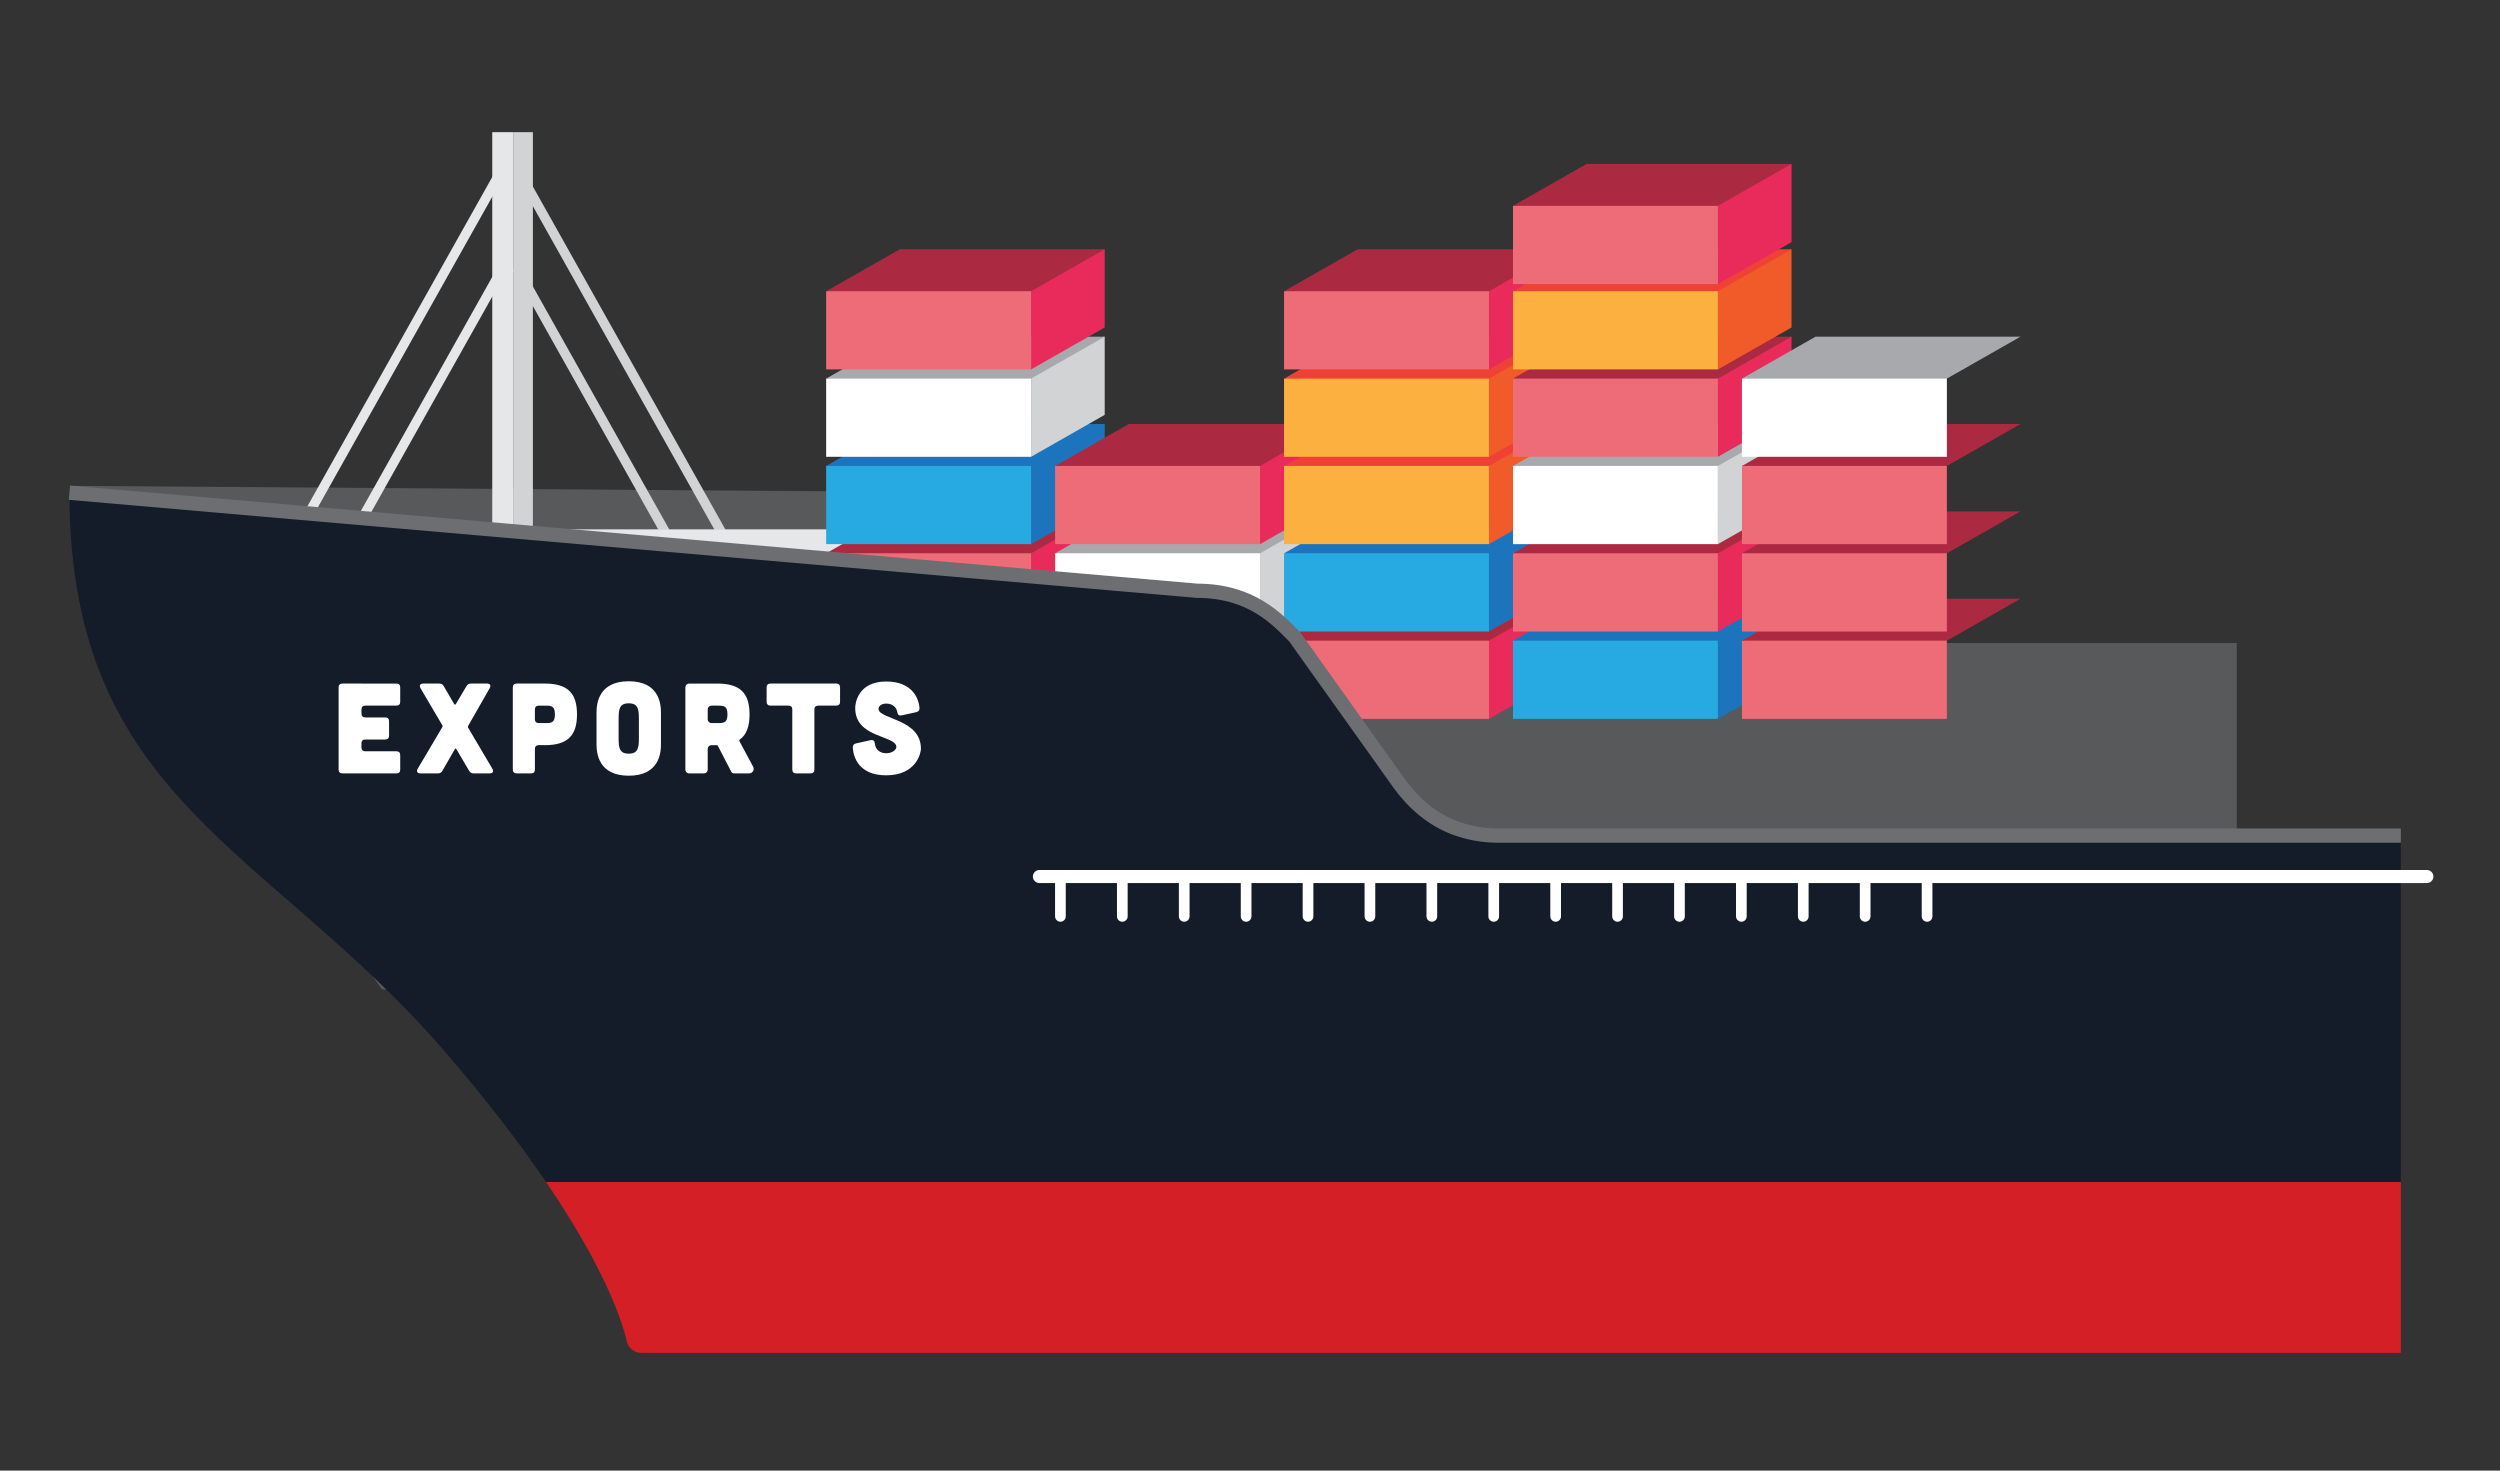 <?xml version="1.0" encoding="utf-8"?>
<!-- Generator: Adobe Illustrator 16.0.0, SVG Export Plug-In . SVG Version: 6.00 Build 0)  -->
<!DOCTYPE svg PUBLIC "-//W3C//DTD SVG 1.1//EN" "http://www.w3.org/Graphics/SVG/1.1/DTD/svg11.dtd">
<svg version="1.1" id="Layer_1" xmlns="http://www.w3.org/2000/svg" xmlns:xlink="http://www.w3.org/1999/xlink" x="0px" y="0px"
	 width="170px" height="100px" viewBox="0 0 170 100" enable-background="new 0 0 170 100" xml:space="preserve">
<rect x="0" y="0" width="170" height="100" fill="#333333" stroke="none"/>
<g>
	<path fill="#58595B" d="M152.101,43.723H85.838c-2.22,0-4.35-0.882-5.921-2.453l-5.95-5.951c-1.162-1.162-2.737-1.815-4.381-1.815
		L4.779,33.036c4.088,13.553,2.307,11.44,14.354,25.423c2.909,3.377,5.13,6.307,6.842,8.82h126.125V43.723z"/>
	<rect x="34.93" y="8.987" fill="#D1D3D4" width="1.306" height="28.48"/>
	<rect x="33.473" y="8.987" fill="#E6E7E8" width="1.456" height="28.48"/>
	<line fill="none" stroke="#E6E7E8" stroke-width="0.655" stroke-miterlimit="10" x1="33.91" y1="11.928" x2="19.962" y2="36.773"/>
	
		<line fill="none" stroke="#E6E7E8" stroke-width="0.655" stroke-miterlimit="10" x1="34.211" y1="18.186" x2="23.775" y2="36.773"/>
	
		<line fill="none" stroke="#D1D3D4" stroke-width="0.655" stroke-miterlimit="10" x1="35.436" y1="11.928" x2="49.383" y2="36.773"/>
	
		<line fill="none" stroke="#D1D3D4" stroke-width="0.655" stroke-miterlimit="10" x1="35.135" y1="18.186" x2="45.569" y2="36.773"/>
	<rect x="15.749" y="36.01" fill="#D1D3D4" width="48.672" height="2.325"/>
	<rect x="15.749" y="36.01" fill="#E6E7E8" width="41.843" height="2.325"/>
	<polygon fill="#E82B5A" points="75.12,40.713 75.12,46.03 70.113,48.881 70.113,41.466 	"/>
	<polygon fill="#ED6C78" points="70.113,41.467 70.113,48.882 56.179,48.882 56.179,43.565 	"/>
	<polygon fill="#AC2A41" points="75.12,40.713 61.187,40.713 56.18,43.564 70.113,43.564 	"/>
	<polygon fill="#E82B5A" points="75.12,34.773 75.12,40.09 70.113,42.941 70.113,35.527 	"/>
	<polygon fill="#ED6C78" points="70.113,35.527 70.113,42.942 56.179,42.942 56.179,37.624 	"/>
	<polygon fill="#AC2A41" points="75.12,34.773 61.187,34.773 56.18,37.624 70.113,37.624 	"/>
	<polygon fill="#1C75BC" points="75.12,28.833 75.12,34.149 70.113,37 70.113,29.586 	"/>
	<polygon fill="#27AAE1" points="70.113,29.586 70.113,37.001 56.179,37.001 56.179,31.684 	"/>
	<polygon fill="#1C75BC" points="75.12,28.833 61.187,28.833 56.18,31.684 70.113,31.684 	"/>
	<polygon fill="#D1D3D4" points="75.12,22.893 75.12,28.209 70.113,31.061 70.113,23.646 	"/>
	<polygon fill="#FFFFFF" points="70.113,23.646 70.113,31.061 56.179,31.061 56.179,25.744 	"/>
	<polygon fill="#A7A9AC" points="75.12,22.893 61.187,22.893 56.18,25.744 70.113,25.744 	"/>
	<polygon fill="#E82B5A" points="75.12,16.952 75.12,22.269 70.113,25.12 70.113,17.706 	"/>
	<polygon fill="#ED6C78" points="70.113,17.706 70.113,25.121 56.179,25.121 56.179,19.803 	"/>
	<polygon fill="#AC2A41" points="75.12,16.952 61.187,16.952 56.18,19.803 70.113,19.803 	"/>
	<polygon fill="#1C75BC" points="90.688,40.713 90.688,46.03 85.682,48.881 85.682,41.466 	"/>
	<polygon fill="#27AAE1" points="85.682,41.467 85.682,48.882 71.747,48.882 71.747,43.565 	"/>
	<polygon fill="#1C75BC" points="90.688,40.713 76.755,40.713 71.748,43.564 85.682,43.564 	"/>
	<polygon fill="#D1D3D4" points="90.688,34.773 90.688,40.09 85.682,42.941 85.682,35.527 	"/>
	<polygon fill="#FFFFFF" points="85.682,35.527 85.682,42.942 71.747,42.942 71.747,37.624 	"/>
	<polygon fill="#A7A9AC" points="90.688,34.773 76.755,34.773 71.748,37.624 85.682,37.624 	"/>
	<polygon fill="#E82B5A" points="90.688,28.833 90.688,34.149 85.682,37 85.682,29.586 	"/>
	<polygon fill="#ED6C78" points="85.682,29.586 85.682,37.001 71.747,37.001 71.747,31.684 	"/>
	<polygon fill="#AC2A41" points="90.688,28.833 76.755,28.833 71.748,31.684 85.682,31.684 	"/>
	<polygon fill="#E82B5A" points="106.257,40.713 106.257,46.03 101.25,48.881 101.25,41.466 	"/>
	<polygon fill="#ED6C78" points="101.25,41.467 101.25,48.882 87.315,48.882 87.315,43.565 	"/>
	<polygon fill="#AC2A41" points="106.257,40.713 92.323,40.713 87.316,43.564 101.25,43.564 	"/>
	<polygon fill="#1C75BC" points="106.257,34.773 106.257,40.09 101.25,42.941 101.25,35.527 	"/>
	<polygon fill="#27AAE1" points="101.25,35.527 101.25,42.942 87.315,42.942 87.315,37.624 	"/>
	<polygon fill="#1C75BC" points="106.257,34.773 92.323,34.773 87.316,37.624 101.25,37.624 	"/>
	<polygon fill="#F15A29" points="106.257,28.833 106.257,34.149 101.25,37 101.25,29.586 	"/>
	<polygon fill="#FBB040" points="101.25,29.586 101.25,37.001 87.315,37.001 87.315,31.684 	"/>
	<polygon fill="#EF4136" points="106.257,28.833 92.323,28.833 87.316,31.684 101.25,31.684 	"/>
	<polygon fill="#F15A29" points="106.257,22.893 106.257,28.209 101.25,31.061 101.25,23.646 	"/>
	<polygon fill="#FBB040" points="101.25,23.646 101.25,31.061 87.315,31.061 87.315,25.744 	"/>
	<polygon fill="#EF4136" points="106.257,22.893 92.323,22.893 87.316,25.744 101.25,25.744 	"/>
	<polygon fill="#E82B5A" points="106.257,16.952 106.257,22.269 101.25,25.12 101.25,17.706 	"/>
	<polygon fill="#ED6C78" points="101.25,17.706 101.25,25.121 87.315,25.121 87.315,19.803 	"/>
	<polygon fill="#AC2A41" points="106.257,16.952 92.323,16.952 87.316,19.803 101.25,19.803 	"/>
	<polygon fill="#1C75BC" points="121.825,40.713 121.825,46.03 116.818,48.881 116.818,41.466 	"/>
	<polygon fill="#27AAE1" points="116.818,41.467 116.818,48.882 102.884,48.882 102.884,43.565 	"/>
	<polygon fill="#1C75BC" points="121.825,40.713 107.892,40.713 102.885,43.564 116.818,43.564 	"/>
	<polygon fill="#E82B5A" points="121.825,34.773 121.825,40.09 116.818,42.941 116.818,35.527 	"/>
	<polygon fill="#ED6C78" points="116.818,35.527 116.818,42.942 102.884,42.942 102.884,37.624 	"/>
	<polygon fill="#AC2A41" points="121.825,34.773 107.892,34.773 102.885,37.624 116.818,37.624 	"/>
	<polygon fill="#D1D3D4" points="121.825,28.833 121.825,34.149 116.818,37 116.818,29.586 	"/>
	<polygon fill="#FFFFFF" points="116.818,29.586 116.818,37.001 102.884,37.001 102.884,31.684 	"/>
	<polygon fill="#A7A9AC" points="121.825,28.833 107.892,28.833 102.885,31.684 116.818,31.684 	"/>
	<polygon fill="#E82B5A" points="121.825,22.893 121.825,28.209 116.818,31.061 116.818,23.646 	"/>
	<polygon fill="#ED6C78" points="116.818,23.646 116.818,31.061 102.884,31.061 102.884,25.744 	"/>
	<polygon fill="#AC2A41" points="121.825,22.893 107.892,22.893 102.885,25.744 116.818,25.744 	"/>
	<polygon fill="#F15A29" points="121.825,16.952 121.825,22.269 116.818,25.12 116.818,17.706 	"/>
	<polygon fill="#FBB040" points="116.818,17.706 116.818,25.121 102.884,25.121 102.884,19.803 	"/>
	<polygon fill="#EF4136" points="121.825,16.952 107.892,16.952 102.885,19.803 116.818,19.803 	"/>
	<polygon fill="#ED6C78" points="132.387,41.467 132.387,48.882 118.452,48.882 118.452,43.565 	"/>
	<polygon fill="#AC2A41" points="137.394,40.713 123.46,40.713 118.453,43.564 132.387,43.564 	"/>
	<polygon fill="#ED6C78" points="132.387,35.527 132.387,42.942 118.452,42.942 118.452,37.624 	"/>
	<polygon fill="#AC2A41" points="137.394,34.773 123.46,34.773 118.453,37.624 132.387,37.624 	"/>
	<polygon fill="#ED6C78" points="132.387,29.586 132.387,37.001 118.452,37.001 118.452,31.684 	"/>
	<polygon fill="#AC2A41" points="137.394,28.833 123.46,28.833 118.453,31.684 132.387,31.684 	"/>
	<polygon fill="#FFFFFF" points="132.387,23.646 132.387,31.061 118.452,31.061 118.452,25.744 	"/>
	<polygon fill="#A7A9AC" points="137.394,22.893 123.46,22.893 118.453,25.744 132.387,25.744 	"/>
	<polygon fill="#E82B5A" points="121.825,11.146 121.825,16.463 116.818,19.314 116.818,11.899 	"/>
	<polygon fill="#ED6C78" points="116.818,11.9 116.818,19.315 102.884,19.315 102.884,13.998 	"/>
	<polygon fill="#AC2A41" points="121.825,11.146 107.892,11.146 102.885,13.998 116.818,13.998 	"/>
	<path fill="#141C2A" d="M163.258,56.82h-61.412c-0.986,0-1.956-0.174-2.865-0.506c-1.573-0.573-2.881-1.702-3.853-3.064
		l-7.096-9.954c-1.161-1.162-2.92-3.124-6.635-3.124L4.721,33.504c0,20.891,13.522,24.069,25.57,38.052
		c2.909,3.377,5.13,6.306,6.842,8.82h126.125V56.82z"/>
	<path fill="none" stroke="#6D6E71" stroke-width="0.97" stroke-miterlimit="10" d="M163.258,56.82h-61.412
		c-0.986,0-1.956-0.174-2.865-0.506c-1.573-0.573-2.881-1.702-3.853-3.064l-7.096-9.954c-1.161-1.162-2.92-3.124-6.635-3.124
		L4.721,33.504"/>
	<path fill="#D51F27" d="M37.133,80.376c3.978,5.842,5.154,9.399,5.498,10.854c0.105,0.451,0.513,0.763,0.977,0.763h119.65V80.376
		H37.133z"/>
	
		<line fill="none" stroke="#FFFFFF" stroke-width="0.888" stroke-linecap="round" stroke-miterlimit="10" x1="70.68" y1="59.604" x2="165.027" y2="59.604"/>
	
		<line fill="none" stroke="#FFFFFF" stroke-width="0.727" stroke-linecap="round" stroke-miterlimit="10" x1="72.108" y1="60.059" x2="72.108" y2="62.314"/>
	
		<line fill="none" stroke="#FFFFFF" stroke-width="0.727" stroke-linecap="round" stroke-miterlimit="10" x1="76.317" y1="60.059" x2="76.317" y2="62.314"/>
	
		<line fill="none" stroke="#FFFFFF" stroke-width="0.727" stroke-linecap="round" stroke-miterlimit="10" x1="80.527" y1="60.059" x2="80.527" y2="62.314"/>
	
		<line fill="none" stroke="#FFFFFF" stroke-width="0.727" stroke-linecap="round" stroke-miterlimit="10" x1="84.736" y1="60.059" x2="84.736" y2="62.314"/>
	
		<line fill="none" stroke="#FFFFFF" stroke-width="0.727" stroke-linecap="round" stroke-miterlimit="10" x1="88.946" y1="60.059" x2="88.946" y2="62.314"/>
	
		<line fill="none" stroke="#FFFFFF" stroke-width="0.727" stroke-linecap="round" stroke-miterlimit="10" x1="93.155" y1="60.059" x2="93.155" y2="62.314"/>
	
		<line fill="none" stroke="#FFFFFF" stroke-width="0.727" stroke-linecap="round" stroke-miterlimit="10" x1="97.365" y1="60.059" x2="97.365" y2="62.314"/>
	
		<line fill="none" stroke="#FFFFFF" stroke-width="0.727" stroke-linecap="round" stroke-miterlimit="10" x1="101.574" y1="60.059" x2="101.574" y2="62.314"/>
	
		<line fill="none" stroke="#FFFFFF" stroke-width="0.727" stroke-linecap="round" stroke-miterlimit="10" x1="105.784" y1="60.059" x2="105.784" y2="62.314"/>
	
		<line fill="none" stroke="#FFFFFF" stroke-width="0.727" stroke-linecap="round" stroke-miterlimit="10" x1="109.993" y1="60.059" x2="109.993" y2="62.314"/>
	
		<line fill="none" stroke="#FFFFFF" stroke-width="0.727" stroke-linecap="round" stroke-miterlimit="10" x1="114.203" y1="60.059" x2="114.203" y2="62.314"/>
	
		<line fill="none" stroke="#FFFFFF" stroke-width="0.727" stroke-linecap="round" stroke-miterlimit="10" x1="118.412" y1="60.059" x2="118.412" y2="62.314"/>
	
		<line fill="none" stroke="#FFFFFF" stroke-width="0.727" stroke-linecap="round" stroke-miterlimit="10" x1="122.622" y1="60.059" x2="122.622" y2="62.314"/>
	
		<line fill="none" stroke="#FFFFFF" stroke-width="0.727" stroke-linecap="round" stroke-miterlimit="10" x1="126.831" y1="60.059" x2="126.831" y2="62.314"/>
	
		<line fill="none" stroke="#FFFFFF" stroke-width="0.727" stroke-linecap="round" stroke-miterlimit="10" x1="131.041" y1="60.059" x2="131.041" y2="62.314"/>
	<path fill="#FFFFFF" d="M26.953,46.482c0.175,0,0.262,0.087,0.262,0.262v0.977c0,0.166-0.087,0.262-0.262,0.262h-2.112
		c-0.166,0-0.262,0.087-0.262,0.262v0.279c0,0.166,0.096,0.262,0.262,0.262h1.353c0.175,0,0.262,0.087,0.262,0.262v0.977
		c0,0.166-0.087,0.262-0.262,0.262h-1.353c-0.166,0-0.262,0.088-0.262,0.262v0.279c0,0.166,0.096,0.261,0.262,0.261h2.112
		c0.175,0,0.262,0.088,0.262,0.263v0.978c0,0.174-0.087,0.262-0.262,0.262h-3.666c-0.166,0-0.262-0.096-0.262-0.262v-5.585
		c0-0.175,0.096-0.262,0.262-0.262H26.953z"/>
	<path fill="#FFFFFF" d="M33.482,52.277c0.104,0.184,0.025,0.314-0.185,0.314h-1.082c-0.147,0-0.243-0.053-0.313-0.174l-0.863-1.467
		c-0.036-0.062-0.079-0.062-0.115,0l-0.837,1.457c-0.069,0.131-0.166,0.184-0.313,0.184h-1.188c-0.209,0-0.289-0.131-0.184-0.314
		l1.676-2.836c0.026-0.044,0.026-0.079,0-0.122l-1.484-2.523c-0.104-0.183-0.025-0.314,0.185-0.314h1.082
		c0.147,0,0.244,0.052,0.313,0.174l0.707,1.214c0.035,0.061,0.087,0.061,0.122,0l0.716-1.214c0.07-0.122,0.166-0.174,0.314-0.174
		h1.092c0.2,0,0.279,0.131,0.173,0.314l-1.465,2.566c-0.026,0.044-0.026,0.079,0,0.122L33.482,52.277z"/>
	<path fill="#FFFFFF" d="M37.054,46.482c1.554,0,2.183,0.663,2.183,2.095c0,1.431-0.629,2.094-2.183,2.094h-0.419
		c-0.166,0-0.262,0.087-0.262,0.262v1.396c0,0.174-0.087,0.262-0.262,0.262h-0.979c-0.166,0-0.261-0.096-0.261-0.262v-5.577
		c0-0.175,0.087-0.263,0.261-0.271H37.054z M37.106,49.17c0.419,0,0.628-0.052,0.628-0.593c0-0.542-0.209-0.594-0.628-0.594h-0.472
		c-0.166,0-0.262,0.087-0.262,0.262v0.663c0,0.166,0.096,0.262,0.262,0.262H37.106z"/>
	<path fill="#FFFFFF" d="M44.945,50.628c0,0.575-0.122,2.12-2.19,2.12s-2.191-1.545-2.191-2.12v-2.182
		c0-0.576,0.123-2.12,2.191-2.12s2.19,1.544,2.19,2.12V50.628z M43.444,48.909c0-0.672-0.044-1.083-0.689-1.083
		c-0.646,0-0.689,0.411-0.689,1.083v1.257c0,0.672,0.043,1.083,0.689,1.083c0.646,0,0.689-0.41,0.689-1.083V48.909z"/>
	<path fill="#FFFFFF" d="M51.205,52.121c0.122,0.227-0.018,0.471-0.289,0.471h-0.995c-0.087,0-0.166-0.043-0.199-0.123l-0.908-1.753
		c-0.019-0.026-0.044-0.044-0.069-0.044h-0.35c-0.157,0-0.271,0.114-0.271,0.271v1.379c0,0.157-0.113,0.271-0.27,0.271h-0.979
		c-0.156,0-0.27-0.113-0.27-0.271v-5.568c0-0.158,0.113-0.271,0.27-0.271h1.912c1.553,0,2.182,0.663,2.182,2.095
		c0,0.811-0.2,1.379-0.663,1.71c-0.034,0.027-0.043,0.07-0.025,0.113L51.205,52.121z M48.395,47.983
		c-0.157,0-0.271,0.113-0.271,0.271V48.9c0,0.157,0.114,0.27,0.271,0.27h0.444c0.419,0,0.628-0.052,0.628-0.593
		c0-0.542-0.209-0.594-0.628-0.594H48.395z"/>
	<path fill="#FFFFFF" d="M53.877,48.245c0-0.174-0.087-0.262-0.262-0.262h-1.222c-0.166,0-0.263-0.096-0.263-0.261v-0.978
		c0-0.175,0.097-0.262,0.263-0.262h4.468c0.175,0,0.263,0.087,0.263,0.262v0.978c0,0.165-0.088,0.261-0.263,0.261H55.64
		c-0.166,0-0.262,0.088-0.262,0.262v4.085c0,0.165-0.087,0.262-0.263,0.262h-0.977c-0.166,0-0.262-0.097-0.262-0.262V48.245z"/>
	<path fill="#FFFFFF" d="M61.306,48.646c-0.175,0.035-0.263-0.043-0.288-0.218c-0.062-0.358-0.35-0.585-0.759-0.585
		c-0.341,0-0.552,0.201-0.516,0.402c0.122,0.68,2.88,0.663,2.88,2.671c0,0.261-0.297,1.806-2.364,1.806
		c-1.833,0-2.227-1.204-2.27-1.885c-0.009-0.157,0.069-0.253,0.227-0.288l0.985-0.218c0.176-0.035,0.271,0.044,0.289,0.227
		c0.035,0.419,0.358,0.663,0.769,0.663c0.428,0,0.74-0.253,0.689-0.489c-0.166-0.742-2.793-0.576-2.793-2.583
		c-0.009-0.262,0.148-1.807,2.104-1.807c1.798,0,2.217,1.17,2.269,1.798c0.008,0.157-0.07,0.253-0.227,0.288L61.306,48.646z"/>
</g>
</svg>
